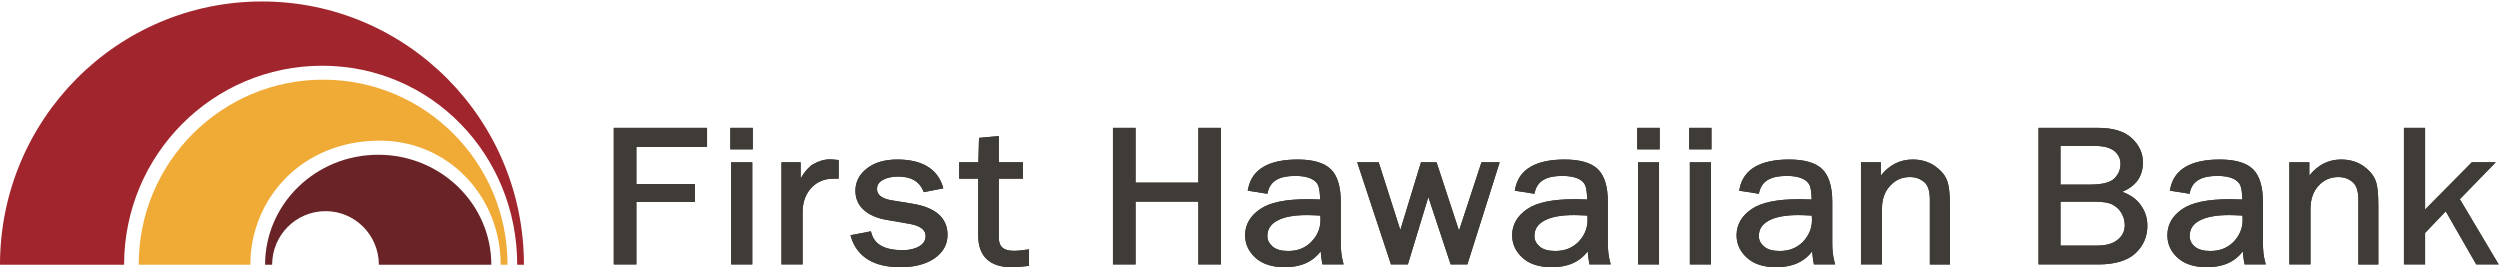 <svg version="1.2" xmlns="http://www.w3.org/2000/svg" viewBox="0 0 1525 163" width="1525" height="163">
	<title>Logo_Color_Horizontal-svg</title>
	<defs>
		<clipPath clipPathUnits="userSpaceOnUse" id="cp1">
			<path d="m0.17 0.88h319.44v160.57h-319.44z"/>
		</clipPath>
		<clipPath clipPathUnits="userSpaceOnUse" id="cp2">
			<path d="m0.17 0.88h319.44v160.57h-319.44z"/>
		</clipPath>
	</defs>
	<style>
		.s0 { fill: #f0ab36 } 
		.s1 { fill: #a1252c } 
		.s2 { fill: #6a2427 } 
		.s3 { fill: #3f3b36 } 
	</style>
	<g id="Logo/Color/Horizontal">
		<g id="FHB-Logo-2014-Horizontal-4C-no-(r)">
			<g id="Layer">
				<g id="Group-4">
					<g id="Clip-2">
					</g>
					<g id="Clip-Path: Fill-1" clip-path="url(#cp1)">
						<path id="Fill-1" fill-rule="evenodd" class="s0" d="m197.1 48.6c-62.1 0-112.5 50.5-112.5 112.9h68.1c0-39.6 30.8-75.7 79-75.7 41.7 0 73.7 33.9 73.7 75.7h4.2c0-62.4-50.3-112.9-112.5-112.9z"/>
					</g>
					<g id="Clip-Path: Fill-3" clip-path="url(#cp2)">
						<path id="Fill-3" fill-rule="evenodd" class="s1" d="m159.8 0.9c-88.3 0-159.8 71.9-159.8 160.6h75.7c0-67.1 54.1-121.4 120.8-121.4 66.7 0 119 54.3 119 121.4h4.1c0-88.7-71.5-160.6-159.8-160.6z"/>
					</g>
				</g>
				<path id="Fill-5" fill-rule="evenodd" class="s2" d="m230.7 94.4c-38.1 0-69 30-69 67.1h4.3c0-18.1 14.6-32.7 32.6-32.7 17.9 0 32.5 14.6 32.5 32.7h68.6c0-37.1-30.9-67.1-69-67.1z"/>
				<path id="Fill-6" class="s3" d="m374.4 161.3h13.8v-38.1h35.7v-10.9h-35.7v-22.7h43.1v-11.6h-56.9v83.3"/>
				<path id="Fill-7" class="s3" d="m445.5 78h13.7v13.1h-13.7z"/>
				<path id="Fill-8" class="s3" d="m446 99h12.9v62.3h-12.9z"/>
				<path id="Fill-9" fill-rule="evenodd" class="s3" d="m506.3 97.2c-3.6 0-7.1 1.1-10.5 3.1-2.5 1.6-5 4.4-7.4 8.5v-9.8h-11.7v62.3h12.9v-32.8c0.2-5.8 2.1-10.6 5.6-14.2 3.4-3.5 7.7-5.3 13-5.3h3.4v-11.4l-1.2-0.1q-2.5-0.3-4.1-0.3z"/>
				<path id="Fill-10" fill-rule="evenodd" class="s3" d="m556.8 124.3l-12.8-2.1c-9-1.5-9-5.6-9-7 0-2.3 1.1-4 3.3-5.3 2.4-1.4 5.6-2.2 9.5-2.2 7.8 0 12.8 2.8 15.3 8.5l0.4 1 11.9-2.3-0.4-1.5c-3.5-10.6-12.8-16.1-27.6-16.1-7.7 0-13.9 1.8-18.5 5.4-4.7 3.6-7.1 8.2-7.1 13.6 0 4.9 1.8 8.9 5.3 11.9 3.4 3 7.9 4.9 13.6 5.9l13.8 2.4c10.1 1.7 10.1 6.1 10.1 7.6 0 2.6-1.3 4.6-3.8 6.1-2.7 1.6-6.1 2.4-10.1 2.4-10.9 0-17.2-3.4-19.1-10.3l-0.4-1.2-12.4 2.4 0.4 1.4c3.9 12 14 18.1 30.1 18.1 8.5 0 15.4-1.8 20.6-5.3 5.3-3.6 8.1-8.5 8.1-14.4 0-10.3-7.2-16.7-21.2-19z"/>
				<path id="Fill-11" fill-rule="evenodd" class="s3" d="m618.5 153c-6.3 0-9.2-2.5-9.2-7.9v-36.1h14.7v-10h-14.7v-16l-12.1 1.1-0.4 14.9h-11.7v10h11.6v34.6c0 12.7 7 19.4 20.4 19.4 2.6 0 5.8-0.2 9.5-0.7l1.1-0.1v-10.1l-1.5 0.2c-2.9 0.4-5.5 0.7-7.7 0.7z"/>
				<path id="Fill-12" class="s3" d="m374.4 161.3h13.8v-38.1h35.7v-10.9h-35.7v-22.7h43.1v-11.6h-56.9v83.3"/>
				<path id="Fill-13" class="s3" d="m445.5 78h13.7v13.1h-13.7z"/>
				<path id="Fill-14" class="s3" d="m446 99h12.9v62.3h-12.9z"/>
				<path id="Fill-15" fill-rule="evenodd" class="s3" d="m506.3 97.2c-3.6 0-7.1 1.1-10.5 3.1-2.5 1.6-5 4.4-7.4 8.5v-9.8h-11.7v62.3h12.9v-32.8c0.2-5.8 2.1-10.6 5.6-14.2 3.4-3.5 7.7-5.3 13-5.3h3.4v-11.4l-1.2-0.1q-2.5-0.3-4.1-0.3z"/>
				<path id="Fill-16" fill-rule="evenodd" class="s3" d="m556.8 124.3l-12.8-2.1c-9-1.5-9-5.6-9-7 0-2.3 1.1-4 3.3-5.3 2.4-1.4 5.6-2.2 9.5-2.2 7.8 0 12.8 2.8 15.3 8.5l0.4 1 11.9-2.3-0.4-1.5c-3.5-10.6-12.8-16.1-27.6-16.1-7.7 0-13.9 1.8-18.5 5.4-4.7 3.6-7.1 8.2-7.1 13.6 0 4.9 1.8 8.9 5.3 11.9 3.4 3 7.9 4.9 13.6 5.9l13.8 2.4c10.1 1.7 10.1 6.1 10.1 7.6 0 2.6-1.3 4.6-3.8 6.1-2.7 1.6-6.1 2.4-10.1 2.4-10.9 0-17.2-3.4-19.1-10.3l-0.4-1.2-12.4 2.4 0.4 1.4c3.9 12 14 18.1 30.1 18.1 8.5 0 15.4-1.8 20.6-5.3 5.3-3.6 8.1-8.5 8.1-14.4 0-10.3-7.2-16.7-21.2-19z"/>
				<path id="Fill-17" fill-rule="evenodd" class="s3" d="m618.5 153c-6.3 0-9.2-2.5-9.2-7.9v-36.1h14.7v-10h-14.7v-16l-12.1 1.1-0.4 14.9h-11.7v10h11.6v34.6c0 12.7 7 19.4 20.4 19.4 2.6 0 5.8-0.2 9.5-0.7l1.1-0.1v-10.1l-1.5 0.2c-2.9 0.4-5.5 0.7-7.7 0.7z"/>
				<path id="Fill-18" class="s3" d="m731 111.4h-38.3v-33.4h-13.8v83.3h13.8v-38.3h38.3v38.3h13.8v-83.3h-13.8v33.4"/>
				<path id="Fill-19" fill-rule="evenodd" class="s3" d="m819.2 159.6l0.4 1.7h-12.9l-0.2-1c-0.3-1.5-0.6-3.7-0.9-7-4.9 6.5-12.2 9.7-21.9 9.7-7.6 0-13.6-1.9-17.8-5.7-4.2-3.8-6.4-8.4-6.4-13.8 0-6.4 3.1-11.8 9.1-15.9 5.9-4.1 15.5-6.1 29.4-6.1q2.4 0 7.3 0.2c-0.1-3.8-0.5-6.6-1.1-8.4-0.7-1.8-2.1-3.2-4.4-4.3-2.4-1.1-5.7-1.7-9.7-1.7-9.7 0-15.1 3.1-16.7 9.7l-0.3 1.2-12-1.9 0.3-1.4c2.4-11.7 12.6-17.6 30.2-17.6 9.4 0 16.1 2 20.2 5.9 4 3.9 6.1 10.6 6.1 19.9v25.3c0 4.1 0.4 7.9 1.3 11.2zm-13.8-28.1c-3.6-0.2-6.3-0.3-8.2-0.3-7.8 0-13.9 1.1-18.1 3.4-4 2.2-6 5.2-6 9.4 0 2.5 1.1 4.6 3.2 6.4 2.1 1.8 5.3 2.7 9.5 2.7 5.8 0 10.4-1.8 14.1-5.6 3.8-3.9 5.6-8.3 5.6-13.4q0-1.2-0.1-2.6z"/>
				<path id="Fill-20" class="s3" d="m890 140.7l-13.7-41.7h-9.5l-12.6 41.3-13.2-41.3h-13.1l20.6 62.3h10.3l12.5-41.1 13.6 41.1h10.2l19.7-62.3h-11.1l-13.7 41.7"/>
				<path id="Fill-21" fill-rule="evenodd" class="s3" d="m982.1 159.6l0.4 1.7h-12.9l-0.2-1c-0.3-1.5-0.6-3.8-0.9-7-4.9 6.5-12.2 9.7-21.9 9.7-7.6 0-13.6-1.9-17.8-5.7-4.2-3.8-6.4-8.4-6.4-13.8 0-6.4 3.1-11.8 9.1-15.9 5.9-4.1 15.5-6.1 29.4-6.1q2.4 0 7.3 0.2c-0.1-3.8-0.5-6.6-1.1-8.4-0.7-1.8-2.1-3.2-4.4-4.3-2.4-1.1-5.7-1.7-9.7-1.7-9.7 0-15.1 3.1-16.7 9.7l-0.3 1.2-12-1.9 0.3-1.4c2.4-11.7 12.6-17.6 30.2-17.6 9.4 0 16.1 2 20.2 5.9 4 3.9 6.1 10.6 6.1 19.9v25.3c0 4.1 0.4 7.9 1.3 11.2zm-13.8-28.1c-3.6-0.2-6.3-0.3-8.2-0.3-7.8 0-13.9 1.1-18.1 3.4-4 2.2-6 5.2-6 9.4 0 2.5 1.1 4.6 3.2 6.4 2.1 1.8 5.3 2.7 9.5 2.7 5.8 0 10.4-1.8 14.2-5.6 3.7-3.9 5.5-8.3 5.5-13.4q0-1.2-0.1-2.6z"/>
				<path id="Fill-22" class="s3" d="m998.7 78h13.7v13.1h-13.7z"/>
				<path id="Fill-23" class="s3" d="m999.2 99h12.8v62.3h-12.8z"/>
				<path id="Fill-24" class="s3" d="m1030.4 78h13.6v13.1h-13.6z"/>
				<path id="Fill-25" class="s3" d="m1030.8 99h12.9v62.3h-12.9z"/>
				<path id="Fill-26" fill-rule="evenodd" class="s3" d="m1119 159.6l0.4 1.7h-12.9l-0.2-1c-0.3-1.5-0.6-3.8-0.9-7-4.8 6.5-12.2 9.7-21.9 9.7-7.6 0-13.6-1.9-17.8-5.7-4.2-3.8-6.4-8.4-6.4-13.8 0-6.4 3.1-11.8 9.1-15.9 5.9-4.1 15.5-6.1 29.4-6.1q2.4 0 7.3 0.2c-0.1-3.8-0.4-6.6-1.1-8.4-0.7-1.8-2.1-3.2-4.4-4.3-2.4-1.1-5.6-1.7-9.7-1.7-9.7 0-15.1 3.1-16.7 9.7l-0.3 1.2-12-1.9 0.3-1.4c2.4-11.7 12.6-17.6 30.2-17.6 9.4 0 16.2 2 20.2 5.9 4 3.9 6.1 10.6 6.1 19.9v25.3c0 4.1 0.4 7.9 1.3 11.2zm-46.1-15.6c0 2.5 1.1 4.6 3.2 6.4 2.1 1.8 5.3 2.7 9.5 2.7 5.8 0 10.4-1.8 14.2-5.6 3.7-3.9 5.5-8.3 5.5-13.4q0-1.2-0.1-2.6c-3.6-0.2-6.3-0.3-8.2-0.3-7.8 0-13.9 1.1-18.1 3.4-4 2.2-6 5.2-6 9.4z"/>
				<path id="Fill-27" fill-rule="evenodd" class="s3" d="m1179.9 101c-3.7-2.4-8.1-3.7-13.2-3.7-7.7 0-14.2 3.3-19.4 9.8v-8.1h-12.1v62.3h12.8v-34c0-5.8 1.7-10.5 5-14 3.3-3.6 7.2-5.3 12-5.3 3.5 0 6.3 1 8.8 3.1 2.3 1.9 3.4 5.5 3.4 10.6v39.6h12.3v-35.8c0-7.8-0.7-13.1-2.1-16.1-1.3-3.1-3.9-5.9-7.5-8.4z"/>
				<path id="Fill-28" fill-rule="evenodd" class="s3" d="m1305.1 124.1c3.2 4 4.8 8.5 4.8 13.6 0 6.7-2.5 12.4-7.4 16.9-5 4.5-12.6 6.7-22.6 6.7h-36.4v-83.3h36.4c9.1 0 16 2.1 20.5 6.3 4.5 4.2 6.8 9.1 6.8 14.7 0 8.5-4.2 14.5-12.6 18 4.5 1.7 8 4 10.5 7.1zm-11.6-24.1c0-3.3-1.3-5.9-3.8-7.9-2.6-2.1-6.7-3.1-12-3.1h-20.8v23.6h17.9c7.6 0 12.6-1.3 15-3.8 2.5-2.5 3.7-5.4 3.7-8.8zm-36.6 49.8h22.4c5.4 0 9.7-1.2 12.5-3.6 2.9-2.3 4.3-5.2 4.3-8.9q0-3.9-2-7.3c-1.3-2.3-3.1-3.9-5.5-5.2-2.3-1.2-6-1.8-10.9-1.8h-20.8z"/>
				<path id="Fill-29" fill-rule="evenodd" class="s3" d="m1381.7 159.6l0.4 1.7h-12.9l-0.2-1c-0.3-1.5-0.6-3.7-0.9-7-4.8 6.5-12.2 9.7-21.9 9.7-7.6 0-13.6-1.9-17.8-5.7-4.2-3.8-6.3-8.4-6.3-13.8 0-6.4 3-11.8 9-15.9 5.9-4.1 15.5-6.1 29.4-6.1q2.4 0 7.3 0.2c-0.1-3.8-0.4-6.6-1.1-8.4-0.7-1.8-2.1-3.2-4.4-4.3-2.4-1.1-5.6-1.7-9.7-1.7-9.7 0-15.1 3.1-16.7 9.7l-0.2 1.2-12.1-1.9 0.3-1.4c2.4-11.7 12.6-17.6 30.2-17.6 9.4 0 16.2 2 20.2 5.9 4 3.9 6.1 10.6 6.1 19.9v25.3c0 4.1 0.4 7.9 1.3 11.2zm-13.8-28.1c-3.6-0.2-6.3-0.3-8.2-0.3-7.8 0-13.8 1.1-18.1 3.4-4 2.2-5.9 5.2-5.9 9.4 0 2.5 1 4.6 3.1 6.4 2.1 1.8 5.3 2.7 9.5 2.7 5.8 0 10.4-1.8 14.2-5.6 3.7-3.9 5.5-8.3 5.5-13.4q0-1.2-0.1-2.6z"/>
				<path id="Fill-30" fill-rule="evenodd" class="s3" d="m1441.3 101c-3.7-2.4-8.1-3.7-13.3-3.7-7.6 0-14.1 3.3-19.3 9.8v-8.1h-12.2v62.3h12.9v-34c0-5.8 1.7-10.5 4.9-14 3.3-3.6 7.3-5.3 12.1-5.3 3.5 0 6.3 1 8.7 3.1 2.3 1.9 3.5 5.5 3.5 10.6v39.6h12.2v-35.8c0-7.8-0.6-13.1-2-16.1-1.4-3.1-3.9-5.9-7.5-8.4z"/>
				<path id="Fill-31" class="s3" d="m1500.5 121.5l21.9-22.5h-14.6l-28.5 28.8v-49.8h-12.9v83.3h12.9v-19.2l12.6-13.2 18.6 32.4h13.7l-23.7-39.8"/>
				<path id="Fill-32" class="s3" d="m731 111.4h-38.3v-33.4h-13.8v83.3h13.8v-38.3h38.3v38.3h13.8v-83.3h-13.8v33.4"/>
				<path id="Fill-33" fill-rule="evenodd" class="s3" d="m819.2 159.6l0.4 1.7h-12.9l-0.2-1c-0.3-1.5-0.6-3.7-0.9-7-4.9 6.5-12.2 9.7-21.9 9.7-7.6 0-13.6-1.9-17.8-5.7-4.2-3.8-6.4-8.4-6.4-13.8 0-6.4 3.1-11.8 9.1-15.9 5.9-4.1 15.5-6.1 29.4-6.1q2.4 0 7.3 0.2c-0.1-3.8-0.5-6.6-1.1-8.4-0.7-1.8-2.1-3.2-4.4-4.3-2.4-1.1-5.7-1.7-9.7-1.7-9.7 0-15.1 3.1-16.7 9.7l-0.3 1.2-12-1.9 0.3-1.4c2.4-11.7 12.6-17.6 30.2-17.6 9.4 0 16.1 2 20.2 5.9 4 3.9 6.1 10.6 6.1 19.9v25.3c0 4.1 0.4 7.9 1.3 11.2zm-13.8-28.1c-3.6-0.2-6.3-0.3-8.2-0.3-7.8 0-13.9 1.1-18.1 3.4-4 2.2-6 5.2-6 9.4 0 2.5 1.1 4.6 3.2 6.4 2.1 1.8 5.3 2.7 9.5 2.7 5.8 0 10.4-1.8 14.1-5.6 3.8-3.9 5.6-8.3 5.6-13.4q0-1.2-0.1-2.6z"/>
				<path id="Fill-34" class="s3" d="m890 140.7l-13.7-41.7h-9.5l-12.6 41.3-13.2-41.3h-13.1l20.6 62.3h10.3l12.5-41.1 13.6 41.1h10.2l19.7-62.3h-11.1l-13.7 41.7"/>
				<path id="Fill-35" fill-rule="evenodd" class="s3" d="m982.1 159.6l0.4 1.7h-12.9l-0.2-1c-0.3-1.5-0.6-3.8-0.9-7-4.9 6.5-12.2 9.7-21.9 9.7-7.6 0-13.6-1.9-17.8-5.7-4.2-3.8-6.4-8.4-6.4-13.8 0-6.4 3.1-11.8 9.1-15.9 5.9-4.1 15.5-6.1 29.4-6.1q2.4 0 7.3 0.2c-0.1-3.8-0.5-6.6-1.1-8.4-0.7-1.8-2.1-3.2-4.4-4.3-2.4-1.1-5.7-1.7-9.7-1.7-9.7 0-15.1 3.1-16.7 9.7l-0.3 1.2-12-1.9 0.3-1.4c2.4-11.7 12.6-17.6 30.2-17.6 9.4 0 16.1 2 20.2 5.9 4 3.9 6.1 10.6 6.1 19.9v25.3c0 4.1 0.4 7.9 1.3 11.2zm-13.8-28.1c-3.6-0.2-6.3-0.3-8.2-0.3-7.8 0-13.9 1.1-18.1 3.4-4 2.2-6 5.2-6 9.4 0 2.5 1.1 4.6 3.2 6.4 2.1 1.8 5.3 2.7 9.5 2.7 5.8 0 10.4-1.8 14.2-5.6 3.7-3.9 5.5-8.3 5.5-13.4q0-1.2-0.1-2.6z"/>
				<path id="Fill-36" class="s3" d="m998.7 78h13.7v13.1h-13.7z"/>
				<path id="Fill-37" class="s3" d="m999.2 99h12.8v62.3h-12.8z"/>
				<path id="Fill-38" class="s3" d="m1030.4 78h13.6v13.1h-13.6z"/>
				<path id="Fill-39" class="s3" d="m1030.8 99h12.9v62.3h-12.9z"/>
				<path id="Fill-40" fill-rule="evenodd" class="s3" d="m1119 159.6l0.4 1.7h-12.9l-0.2-1c-0.3-1.5-0.6-3.8-0.9-7-4.8 6.5-12.2 9.7-21.9 9.7-7.6 0-13.6-1.9-17.8-5.7-4.2-3.8-6.4-8.4-6.4-13.8 0-6.4 3.1-11.8 9.1-15.9 5.9-4.1 15.5-6.1 29.4-6.1q2.4 0 7.3 0.2c-0.1-3.8-0.4-6.6-1.1-8.4-0.7-1.8-2.1-3.2-4.4-4.3-2.4-1.1-5.6-1.7-9.7-1.7-9.7 0-15.1 3.1-16.7 9.7l-0.3 1.2-12-1.9 0.3-1.4c2.4-11.7 12.6-17.6 30.2-17.6 9.4 0 16.2 2 20.2 5.9 4 3.9 6.1 10.6 6.1 19.9v25.3c0 4.1 0.4 7.9 1.3 11.2zm-46.1-15.6c0 2.5 1.1 4.6 3.2 6.4 2.1 1.8 5.3 2.7 9.5 2.7 5.8 0 10.4-1.8 14.2-5.6 3.7-3.9 5.5-8.3 5.5-13.4q0-1.2-0.1-2.6c-3.6-0.2-6.3-0.3-8.2-0.3-7.8 0-13.9 1.1-18.1 3.4-4 2.2-6 5.2-6 9.4z"/>
				<path id="Fill-41" fill-rule="evenodd" class="s3" d="m1179.9 101c-3.7-2.4-8.1-3.7-13.2-3.7-7.7 0-14.2 3.3-19.4 9.8v-8.1h-12.1v62.3h12.8v-34c0-5.8 1.7-10.5 5-14 3.3-3.6 7.2-5.3 12-5.3 3.5 0 6.3 1 8.8 3.1 2.3 1.9 3.4 5.5 3.4 10.6v39.6h12.3v-35.8c0-7.8-0.7-13.1-2.1-16.1-1.3-3.1-3.9-5.9-7.5-8.4z"/>
				<path id="Fill-42" fill-rule="evenodd" class="s3" d="m1305.1 124.1c3.2 4 4.8 8.5 4.8 13.6 0 6.7-2.5 12.4-7.4 16.9-5 4.5-12.6 6.7-22.6 6.7h-36.4v-83.3h36.4c9.1 0 16 2.1 20.5 6.3 4.5 4.2 6.8 9.1 6.8 14.7 0 8.5-4.2 14.5-12.6 18 4.5 1.7 8 4 10.5 7.1zm-11.6-24.1c0-3.3-1.3-5.9-3.8-7.9-2.6-2.1-6.7-3.1-12-3.1h-20.8v23.6h17.9c7.6 0 12.6-1.3 15-3.8 2.5-2.5 3.7-5.4 3.7-8.8zm-36.6 49.8h22.4c5.4 0 9.7-1.2 12.5-3.6 2.9-2.3 4.3-5.2 4.3-8.9q0-3.9-2-7.3c-1.3-2.3-3.1-3.9-5.5-5.2-2.3-1.2-6-1.8-10.9-1.8h-20.8z"/>
				<path id="Fill-43" fill-rule="evenodd" class="s3" d="m1381.7 159.6l0.4 1.7h-12.9l-0.2-1c-0.3-1.5-0.6-3.7-0.9-7-4.8 6.5-12.2 9.7-21.9 9.7-7.6 0-13.6-1.9-17.8-5.7-4.2-3.8-6.3-8.4-6.3-13.8 0-6.4 3-11.8 9-15.9 5.9-4.1 15.5-6.1 29.4-6.1q2.4 0 7.3 0.2c-0.1-3.8-0.4-6.6-1.1-8.4-0.7-1.8-2.1-3.2-4.4-4.3-2.4-1.1-5.6-1.7-9.7-1.7-9.7 0-15.1 3.1-16.7 9.7l-0.2 1.2-12.1-1.9 0.3-1.4c2.4-11.7 12.6-17.6 30.2-17.6 9.4 0 16.2 2 20.2 5.9 4 3.9 6.1 10.6 6.1 19.9v25.3c0 4.1 0.4 7.9 1.3 11.2zm-13.8-28.1c-3.6-0.2-6.3-0.3-8.2-0.3-7.8 0-13.8 1.1-18.1 3.4-4 2.2-5.9 5.2-5.9 9.4 0 2.5 1 4.6 3.1 6.4 2.1 1.8 5.3 2.7 9.5 2.7 5.8 0 10.4-1.8 14.2-5.6 3.7-3.9 5.5-8.3 5.5-13.4q0-1.2-0.1-2.6z"/>
				<path id="Fill-44" fill-rule="evenodd" class="s3" d="m1441.3 101c-3.7-2.4-8.1-3.7-13.3-3.7-7.6 0-14.1 3.3-19.3 9.8v-8.1h-12.2v62.3h12.9v-34c0-5.8 1.7-10.5 4.9-14 3.3-3.6 7.3-5.3 12.1-5.3 3.5 0 6.3 1 8.7 3.1 2.3 1.9 3.5 5.5 3.5 10.6v39.6h12.2v-35.8c0-7.8-0.6-13.1-2-16.1-1.4-3.1-3.9-5.9-7.5-8.4z"/>
				<path id="Fill-45" class="s3" d="m1500.5 121.5l21.9-22.5h-14.6l-28.5 28.8v-49.8h-12.9v83.3h12.9v-19.2l12.6-13.2 18.6 32.4h13.7l-23.7-39.8"/>
			</g>
		</g>
	</g>
</svg>